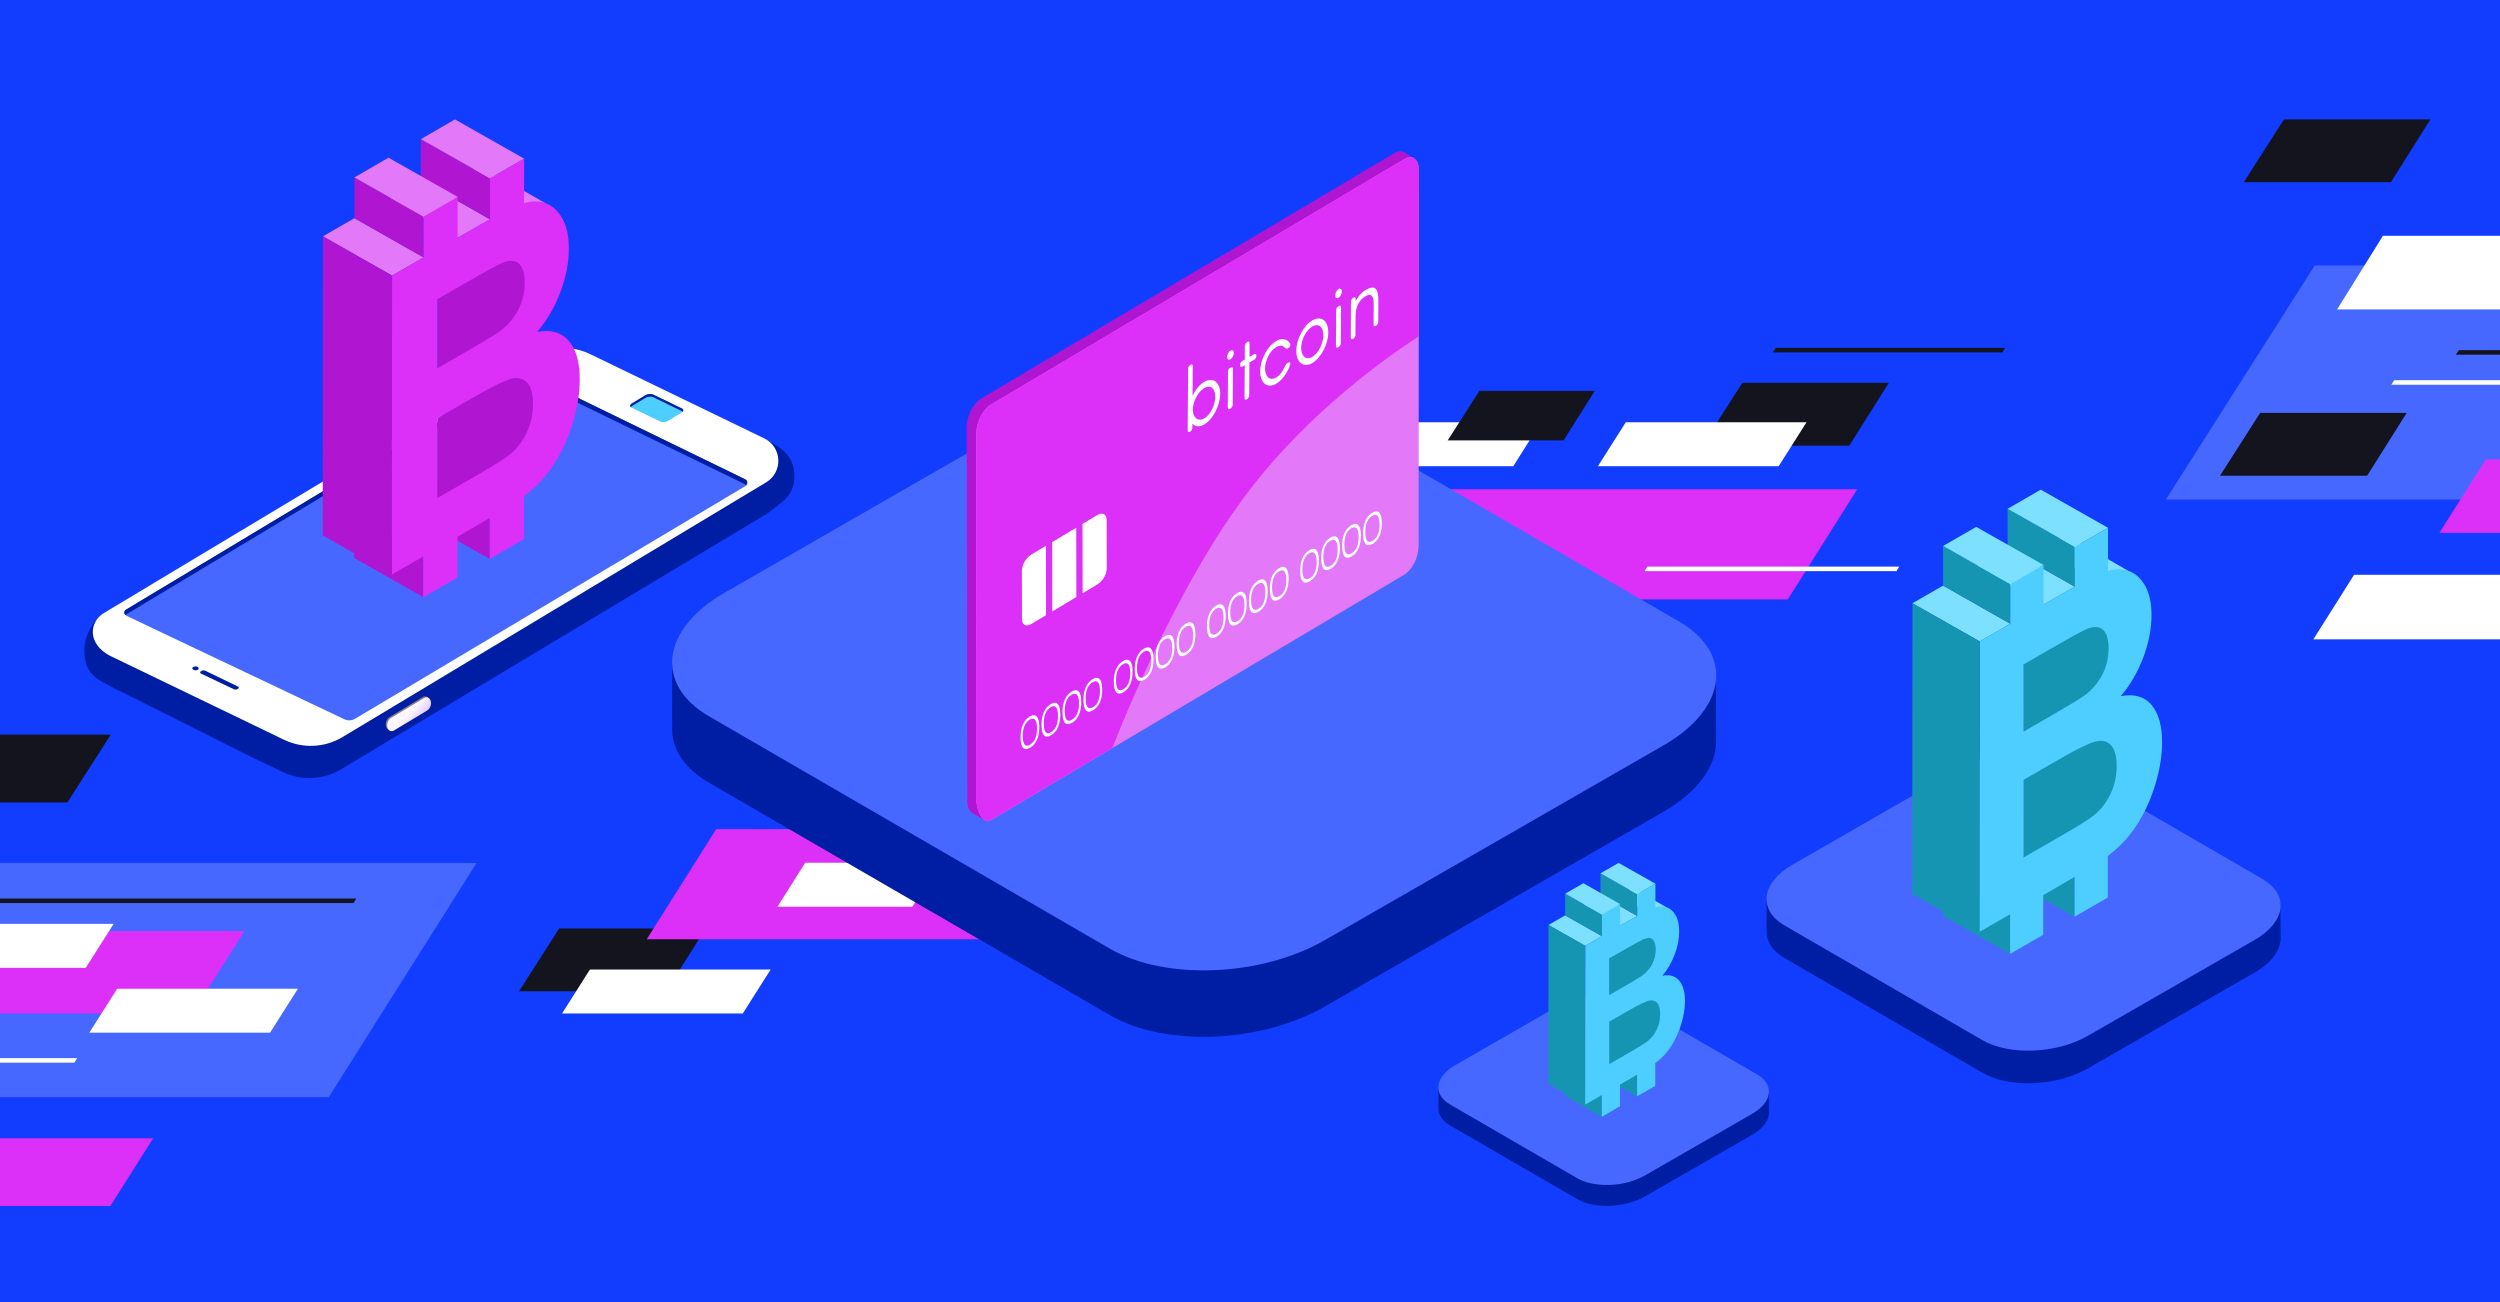<?xml version="1.0" encoding="UTF-8"?><svg id="Warstwa_1" xmlns="http://www.w3.org/2000/svg" xmlns:xlink="http://www.w3.org/1999/xlink" viewBox="0 0 384 200"><defs><style>.cls-1{fill:#b015d1;}.cls-2{fill:#1695b2;}.cls-3{fill:#123dff;}.cls-4{fill:#fff;}.cls-5{fill:#dc30f8;}.cls-6{fill:#4768ff;}.cls-7{fill:#7de0ff;}.cls-8{fill:#828282;}.cls-9{fill:url(#linear-gradient);}.cls-10{fill:#13141e;}.cls-11{fill:#001ea4;}.cls-12{fill:#e378f9;}.cls-13{fill:#4eceff;}</style><linearGradient id="linear-gradient" x1="66.96" y1="113.48" x2="62.8" y2="109.67" gradientUnits="userSpaceOnUse"><stop offset="0" stop-color="#9c74ff"/><stop offset="1" stop-color="#fff6ff"/></linearGradient></defs><path class="cls-3" d="M411.08-4.13H-32.32v209.34h443.4V-4.13Z"/><path class="cls-10" d="M-7.24,112.83h24.26l-6.67,10.43H-14.15l6.73-10.43h.19Z"/><path class="cls-6" d="M50.49,168.51h-115.12l22.86-35.94h114.96l-22.69,35.94Z"/><path class="cls-6" d="M447.8,76.73h-115.12l22.86-35.94h114.96l-22.69,35.94Z"/><path class="cls-4" d="M11.42,163.23H-27.26l.43-.7H11.85l-.43.7Z"/><path class="cls-4" d="M405.99,59.1h-38.68l.43-.7h38.68l-.43.7Z"/><path class="cls-4" d="M393.48,47.52h-34.5l7.04-11.3h34.5l-7.04,11.3Z"/><path class="cls-10" d="M54.3,138.71H-7.08l.52-.7h61.29l-.43.7Z"/><path class="cls-10" d="M307.56,54.13h-35.29l.52-.7h35.2l-.43.7Z"/><path class="cls-10" d="M412.48,54.48h-35.29l.52-.7h35.2l-.43.7Z"/><path class="cls-10" d="M347.25,63.42h22.42l-6.08,9.65h-22.6l6.17-9.65h.09Z"/><path class="cls-10" d="M350.9,18.34h22.42l-6.08,9.65h-22.6l6.17-9.65h.09Z"/><path class="cls-10" d="M85.98,142.61h22.42l-6.08,9.65h-22.6l6.17-9.65h.09Z"/><path class="cls-10" d="M267.71,58.8h22.42l-6.08,9.65h-22.6l6.17-9.65h.09Z"/><path class="cls-4" d="M385.75,98.2h-30.42l6.26-9.91h30.42l-6.26,9.91Z"/><path class="cls-4" d="M232.44,71.61h-20.71l4.26-6.75h20.71l-4.26,6.75Z"/><path class="cls-4" d="M143.71,139.27h-20.71l4.26-6.75h20.71l-4.26,6.75Z"/><path class="cls-5" d="M16.95,185.24H-14.97l6.57-10.4h31.92l-6.57,10.4Z"/><path class="cls-5" d="M29.54,155.67H-9.33l8-12.66h38.87l-8,12.66Z"/><path class="cls-5" d="M274.6,92.07h-69.87l10.67-16.92h69.87l-10.67,16.92Z"/><path class="cls-5" d="M169.21,144.27h-69.87l10.67-16.92h69.87l-10.67,16.92Z"/><path class="cls-5" d="M421.36,81.85h-46.67l7.13-11.3h46.67l-7.13,11.3Z"/><path class="cls-4" d="M13.3,148.66H-14.59l4.28-6.75h27.76l-4.28,6.75h.13Z"/><path class="cls-4" d="M41.61,158.62H13.72l4.28-6.75h27.76l-4.28,6.75h.13Z"/><path class="cls-4" d="M273.33,71.61h-27.89l4.28-6.75h27.76l-4.28,6.75h.13Z"/><path class="cls-4" d="M114.22,155.67h-27.89l4.28-6.75h27.76l-4.28,6.75h.13Z"/><path class="cls-4" d="M140.13,139.27h-20.71l4.26-6.75h20.71l-4.26,6.75Z"/><path class="cls-11" d="M263.6,113.76l-.06-11-10.75-.05-56.47-32.73c-8.43-4.89-23.17-4.3-32.92,1.31l-52.09,29.95c-.43.25-.83.5-1.22.75l-6.85-.03v10.19h0c.07,3.03,1.93,5.91,5.67,8.08l61.6,35.71c8.43,4.89,23.17,4.3,32.92-1.31l52.09-29.95c5.42-3.12,8.15-7.13,8.07-10.92h0Z"/><path class="cls-6" d="M170.52,145.74l-61.6-35.71c-8.43-4.89-7.36-13.39,2.4-19l52.09-29.95c9.75-5.61,24.49-6.19,32.92-1.31l61.6,35.71c8.43,4.89,7.36,13.39-2.4,19l-52.09,29.95c-9.75,5.61-24.49,6.19-32.92,1.31Z"/><path class="cls-11" d="M271.71,170.83l-.02-3.48-3.4-.02-17.88-10.37c-2.67-1.55-7.34-1.36-10.42.41l-16.49,9.48c-.14.08-.26.16-.39.24h-2.17s0,3.22,0,3.22h0c.02.96.61,1.87,1.8,2.56l19.51,11.31c2.67,1.55,7.34,1.36,10.42-.41l16.49-9.48c1.72-.99,2.58-2.26,2.56-3.46h0Z"/><path class="cls-6" d="M242.24,180.96l-19.51-11.31c-2.67-1.55-2.33-4.24.76-6.02l16.49-9.48c3.09-1.78,7.75-1.96,10.42-.41l19.51,11.31c2.67,1.55,2.33,4.24-.76,6.02l-16.49,9.48c-3.09,1.78-7.75,1.96-10.42.41Z"/><path class="cls-11" d="M350.3,144.01l-.03-5.42-5.29-.03-27.8-16.12c-4.15-2.41-11.41-2.12-16.21.64l-25.65,14.75c-.21.12-.41.25-.6.37l-3.37-.02v5.02h0c.03,1.49.95,2.91,2.79,3.98l30.33,17.58c4.15,2.41,11.41,2.12,16.21-.64l25.65-14.75c2.67-1.53,4.01-3.51,3.97-5.37h0Z"/><path class="cls-6" d="M304.47,159.75l-30.33-17.58c-4.15-2.41-3.62-6.59,1.18-9.35l25.65-14.75c4.8-2.76,12.06-3.05,16.21-.64l30.33,17.58c4.15,2.41,3.62,6.59-1.18,9.35l-25.65,14.75c-4.8,2.76-12.06,3.05-16.21.64Z"/><polygon class="cls-2" points="308.75 146.51 298.43 140.65 298.43 134.57 308.75 140.42 308.75 146.51"/><polygon class="cls-2" points="318.66 140.8 308.75 135.26 318.66 134.68 318.66 140.8"/><polygon class="cls-2" points="310.82 119.79 310.81 131.72 321.77 127.9 328.6 116.91 322.31 111.75 310.82 119.79"/><polygon class="cls-2" points="310.83 102.05 310.82 112.36 323.89 106.51 325.99 96.3 319.7 94.8 310.83 102.05"/><polygon class="cls-7" points="293.75 92.66 298.46 89.95 308.78 95.81 304.08 98.52 293.75 92.66"/><polygon class="cls-7" points="318.69 90.12 308.37 84.26 303.55 87.01 313.87 92.87 318.69 90.12"/><polygon class="cls-7" points="326.86 87.66 317.01 82 313.88 85.32 324.47 89.72 326.86 87.66"/><polygon class="cls-2" points="298.46 83.86 308.78 89.72 308.78 95.81 298.46 89.95 298.46 83.86"/><polygon class="cls-2" points="308.37 78.15 318.69 84 318.69 90.12 308.37 84.26 308.37 78.15"/><polygon class="cls-7" points="313.46 75.21 323.79 81.07 318.69 84 308.37 78.15 313.46 75.21"/><polygon class="cls-7" points="303.55 80.93 313.88 86.78 308.78 89.72 298.46 83.86 303.55 80.93"/><path class="cls-13" d="M318.66,140.8v-6.12c-.96.57-2.03,1.2-3.22,1.89l-1.6.92v6.09s-5.09,2.94-5.09,2.94v-6.09s-4.7,2.71-4.7,2.71l.03-44.62,4.7-2.71v-6.09s5.1-2.94,5.1-2.94v6.09s3.58-2.07,3.58-2.07c.43-.25.84-.47,1.23-.68v-6.12s5.1-2.93,5.1-2.93v6.63c1.14-.33,2.16-.35,3.08-.04,1.04.34,1.89,1.08,2.58,2.24.68,1.16,1.03,2.7,1.02,4.63,0,2.09-.43,4.25-1.27,6.48-.85,2.23-1.99,4.2-3.44,5.91,2.04-.38,3.61.06,4.7,1.34,1.09,1.28,1.64,3.2,1.64,5.78,0,2.03-.36,4.21-1.07,6.53-.71,2.33-1.68,4.42-2.91,6.29-1.19,1.8-2.64,3.34-4.36,4.61v6.39s-5.09,2.94-5.09,2.94ZM310.82,119.79v11.93s6.25-3.61,6.25-3.61c2.44-1.4,3.98-2.39,4.64-2.95,1.01-.82,1.82-1.89,2.46-3.2.63-1.31.95-2.75.95-4.34,0-1.34-.24-2.33-.73-2.99-.49-.65-1.19-.93-2.11-.82-.92.11-2.92,1.04-5.99,2.82l-5.46,3.15ZM310.83,102.05v10.32s4.42-2.55,4.42-2.55c2.63-1.52,4.27-2.51,4.91-2.98,1.16-.85,2.07-1.91,2.73-3.17.66-1.26.99-2.62.99-4.06,0-1.38-.28-2.34-.85-2.87-.57-.53-1.42-.57-2.55-.1-.67.28-2.6,1.34-5.78,3.18l-3.88,2.24Z"/><polygon class="cls-2" points="293.75 92.66 304.08 98.52 304.05 143.13 293.72 137.28 293.75 92.66"/><polygon class="cls-2" points="246.04 171.53 240.4 168.33 240.4 165 246.04 168.2 246.04 171.53"/><polygon class="cls-2" points="251.46 168.41 246.04 165.38 251.47 165.06 251.46 168.41"/><polygon class="cls-2" points="247.18 156.92 247.17 163.44 253.17 161.36 256.9 155.34 253.46 152.52 247.18 156.92"/><polygon class="cls-2" points="247.18 147.21 247.18 152.86 254.32 149.65 255.47 144.07 252.03 143.25 247.18 147.21"/><polygon class="cls-7" points="237.84 142.08 240.41 140.6 246.06 143.8 243.49 145.28 237.84 142.08"/><polygon class="cls-7" points="251.48 140.69 245.83 137.49 243.2 138.99 248.85 142.19 251.48 140.69"/><polygon class="cls-7" points="255.95 139.35 250.56 136.25 248.85 138.07 254.64 140.47 255.95 139.35"/><polygon class="cls-2" points="240.42 137.27 246.06 140.47 246.06 143.8 240.41 140.6 240.42 137.27"/><polygon class="cls-2" points="245.84 134.14 251.48 137.35 251.48 140.69 245.83 137.49 245.84 134.14"/><polygon class="cls-7" points="248.62 132.54 254.27 135.74 251.48 137.35 245.84 134.14 248.62 132.54"/><polygon class="cls-7" points="243.2 135.66 248.85 138.86 246.06 140.47 240.42 137.27 243.2 135.66"/><path class="cls-13" d="M251.46,168.41v-3.35c-.52.31-1.11.66-1.76,1.03l-.87.5v3.33s-2.79,1.61-2.79,1.61v-3.33s-2.57,1.48-2.57,1.48l.02-24.4,2.57-1.48v-3.33s2.79-1.61,2.79-1.61v3.33s1.96-1.13,1.96-1.13c.23-.13.46-.26.67-.37v-3.35s2.79-1.61,2.79-1.61v3.63c.62-.18,1.18-.19,1.68-.02.57.18,1.04.59,1.41,1.22.37.63.56,1.48.56,2.53,0,1.14-.23,2.32-.7,3.55-.46,1.22-1.09,2.3-1.88,3.23,1.12-.21,1.97.03,2.57.73.6.7.9,1.75.9,3.16,0,1.11-.19,2.3-.58,3.57-.39,1.27-.92,2.42-1.59,3.44-.65.98-1.44,1.83-2.39,2.52v3.5s-2.79,1.61-2.79,1.61ZM247.18,156.92v6.53s3.42-1.97,3.42-1.97c1.33-.77,2.18-1.31,2.54-1.61.55-.45,1-1.03,1.34-1.75.35-.72.52-1.51.52-2.37,0-.73-.13-1.28-.4-1.63-.27-.36-.65-.51-1.15-.45-.5.06-1.6.57-3.28,1.54l-2.98,1.72ZM247.18,147.21v5.64s2.42-1.4,2.42-1.4c1.44-.83,2.34-1.37,2.69-1.63.63-.46,1.13-1.04,1.49-1.73.36-.69.54-1.43.54-2.22,0-.75-.16-1.28-.47-1.57-.31-.29-.78-.31-1.39-.05-.37.16-1.42.73-3.16,1.74l-2.12,1.22Z"/><polygon class="cls-2" points="237.84 142.08 243.49 145.28 243.47 169.69 237.83 166.48 237.84 142.08"/><path class="cls-11" d="M121.79,71.49c-.56-2.33-3.71-3.73-3.71-3.73l-3.27-1.67-10.13,7.5c-8,3.23-20.88,8.66-22.18,9.54-1.87,1.24-14.31,13.47-16.93,16.01-2.61,2.54-4.59,5.69-5.34,6.29-.76.6-.52.25-2.3,2.97-.34.52-.6.93-.79,1.26h-9.83c.09-.78.07-1.46-.13-1.89-.89-1.86-6.28-7.46-10.12-7.7-1.38-.09-3.39-.32-5.47-.55l-11.6-6.71-5,2.2s-2.04,1.98-2.04,4.91c0,2.39.9,3.79,2.72,4.81,1.82,1.02,3.71,1.89,3.71,1.89l19.3,9.68,4.72,2.27c2.88,1.39,6.27,1.23,9.01-.41l7.46-4.49,57.83-34.7s.75-.47,2.44-1.87,2.23-3.27,1.67-5.6Z"/><path class="cls-4" d="M16.04,94.11l65.46-39.3c2.79-1.67,6.24-1.83,9.16-.41l26.72,12.93c2.75,1.33,2.92,5.17.31,6.75l-65.07,39.13c-2.74,1.65-6.13,1.8-9.01.41l-26.71-12.89c-3.43-1.79-3.32-5.15-.86-6.63Z"/><path class="cls-6" d="M19.43,94.59l33.47,15.89c.53.25,1.14.22,1.64-.08l59.99-35.76c.39-.23.37-.81-.04-1.01l-33.38-16.25c-.48-.23-1.04-.21-1.49.07l-60.22,36.21c-.36.22-.33.74.05.92Z"/><path class="cls-11" d="M19.33,94.41l60.23-36.21c.45-.27,1.02-.3,1.49-.07l33.38,16.25c.07.03.12.08.17.13.25-.27.19-.73-.17-.9l-33.38-16.25c-.48-.23-1.04-.21-1.49.07l-60.23,36.21c-.31.19-.33.61-.08.84.03-.02.05-.05.08-.07Z"/><path class="cls-8" d="M65.46,106.98c-.16-.04-.33-.02-.48.06h0l-5.14,3.09h0c-.24.14-.44.41-.54.75-.16.58.06,1.14.49,1.26.16.04.32.02.47-.06h0s0,0,0,0c.02,0,.03-.02.04-.03l5.03-3.03h0c.27-.13.5-.41.6-.79.16-.58-.06-1.14-.49-1.26Z"/><path class="cls-9" d="M65.68,107.13c-.16-.04-.33-.02-.48.06h0l-5.14,3.09h0c-.24.14-.44.41-.54.75-.16.58.06,1.14.49,1.26.16.04.32.02.47-.06h0s0,0,0,0c.02,0,.03-.02.04-.03l5.03-3.03h0c.27-.13.5-.41.6-.79.16-.58-.06-1.14-.49-1.26Z"/><path class="cls-11" d="M30.82,103.14l.15-.09c.17-.1.39-.11.57-.02l5.07,2.45c.12.08.07.21,0,.27l-.14.09c-.17.1-.38.11-.56.02l-5.07-2.41c-.13-.06-.13-.24-.01-.31Z"/><path class="cls-11" d="M30.52,102.66c0,.17-.22.3-.49.3s-.49-.14-.49-.3.22-.3.49-.3.49.14.49.3Z"/><path class="cls-13" d="M101.42,64.75l-4.42-2.14c-.31-.15-.28-.45.07-.66l2.04-1.24c.35-.22.9-.27,1.21-.12l4.42,2.14c.31.15.28.45-.07.66l-2.04,1.24c-.35.22-.9.27-1.21.12Z"/><path class="cls-11" d="M97.07,62.37l2.04-1.24c.35-.22.9-.27,1.21-.12l4.42,2.14c.05.02.09.05.12.09.15-.18.12-.38-.12-.5l-4.42-2.14c-.31-.15-.85-.1-1.21.12l-2.04,1.24c-.3.18-.36.42-.2.58.05-.06.11-.11.2-.17Z"/><polygon class="cls-1" points="65.03 91.73 54.4 85.7 54.41 79.44 65.03 85.47 65.03 91.73"/><polygon class="cls-1" points="75.23 85.85 65.03 80.15 75.23 79.55 75.23 85.85"/><polygon class="cls-1" points="67.16 64.23 67.15 76.51 78.44 72.58 85.46 61.26 78.99 55.96 67.16 64.23"/><polygon class="cls-1" points="67.17 45.96 67.17 56.59 80.61 50.56 82.78 40.05 76.31 38.5 67.17 45.96"/><polygon class="cls-12" points="49.6 36.3 54.44 33.51 65.06 39.54 60.22 42.33 49.6 36.3"/><polygon class="cls-12" points="75.26 33.69 64.64 27.66 59.68 30.49 70.3 36.52 75.26 33.69"/><polygon class="cls-12" points="83.68 31.16 73.53 25.33 70.31 28.75 81.21 33.27 83.68 31.16"/><polygon class="cls-1" points="54.44 27.25 65.07 33.27 65.06 39.54 54.44 33.51 54.44 27.25"/><polygon class="cls-1" points="64.64 21.37 75.27 27.39 75.26 33.69 64.64 27.66 64.64 21.37"/><polygon class="cls-12" points="69.88 18.34 80.51 24.37 75.27 27.39 64.64 21.37 69.88 18.34"/><polygon class="cls-12" points="59.68 24.22 70.31 30.25 65.07 33.27 54.44 27.25 59.68 24.22"/><path class="cls-5" d="M75.23,85.85v-6.3c-.98.59-2.09,1.24-3.31,1.94l-1.65.95v6.27s-5.24,3.02-5.24,3.02v-6.27s-4.84,2.79-4.84,2.79l.03-45.92,4.84-2.79v-6.27s5.24-3.02,5.24-3.02v6.27s3.69-2.13,3.69-2.13c.44-.25.86-.49,1.27-.7v-6.3s5.24-3.02,5.24-3.02v6.83c1.17-.34,2.23-.36,3.17-.04,1.07.35,1.95,1.11,2.65,2.31.7,1.19,1.06,2.78,1.05,4.76,0,2.15-.44,4.37-1.31,6.67-.87,2.3-2.05,4.32-3.54,6.08,2.1-.4,3.71.06,4.84,1.37,1.13,1.31,1.69,3.3,1.69,5.95,0,2.09-.37,4.33-1.1,6.72-.73,2.39-1.73,4.55-3,6.47-1.22,1.85-2.72,3.44-4.49,4.75v6.58s-5.24,3.02-5.24,3.02ZM67.16,64.23v12.28s6.43-3.71,6.43-3.71c2.51-1.45,4.1-2.46,4.77-3.03,1.03-.85,1.88-1.94,2.53-3.29.65-1.35.98-2.83.98-4.46,0-1.38-.25-2.4-.75-3.07-.5-.67-1.23-.95-2.17-.85-.95.11-3,1.07-6.17,2.9l-5.62,3.24ZM67.17,45.96v10.62s4.55-2.63,4.55-2.63c2.71-1.56,4.4-2.59,5.05-3.07,1.19-.87,2.13-1.96,2.81-3.26.68-1.3,1.02-2.69,1.02-4.17,0-1.42-.29-2.4-.88-2.95-.59-.55-1.46-.58-2.62-.1-.69.29-2.67,1.38-5.95,3.27l-4,2.3Z"/><polygon class="cls-1" points="49.6 36.3 60.22 42.33 60.19 88.26 49.57 82.23 49.6 36.3"/><path class="cls-1" d="M148.58,123.04l-.1-57.45c0-1.69,1-3.65,2.23-4.38l63.52-37.72c.53-.32,1.01-.34,1.39-.14h0s1.57.97,1.57.97l-.75,2.91-.04,55.72c0,1.69-1,3.65-2.23,4.38l-62.84,38.7h0l-2.04-1.18h0c-.44-.31-.72-.93-.72-1.82Z"/><path class="cls-12" d="M152.15,126.01l63.52-37.72c1.23-.73,2.23-2.69,2.23-4.38l.04-57.74c0-1.69-.99-2.47-2.22-1.74l-63.52,37.72c-1.23.73-2.23,2.69-2.23,4.38l-.04,56.04c0,1.69.99,4.16,2.22,3.43Z"/><path class="cls-5" d="M215.71,24.43l-63.52,37.72c-1.23.73-2.23,2.69-2.23,4.38l-.04,56.04c0,1.69.99,4.16,2.22,3.43l18.73-11.12h0s9.32-24.62,21.55-40.25c8.97-11.46,20.16-19.49,25.49-22.96l.02-25.5c0-1.69-.99-2.47-2.22-1.74Z"/><path class="cls-4" d="M166.27,80.48l2.29-1.37c.78-.47,1.42-.13,1.42.75l.02,7.44c0,.88-.63,1.98-1.42,2.45l-2.29,1.37-.02-10.65Z"/><polygon class="cls-4" points="165.33 91.7 161.63 93.92 161.61 83.27 165.31 81.06 165.33 91.7"/><path class="cls-4" d="M158.38,85.2l2.27-1.36.02,10.65-2.27,1.36c-.78.47-1.42.13-1.42-.75l-.02-7.44c0-.88.63-1.98,1.42-2.45Z"/><path class="cls-4" d="M182.77,66.31c-.23.13-.34.04-.34-.26l.06-9.34c0-.3.12-.53.35-.66l.03-.02c.23-.13.34-.04.34.26l-.03,4.51c.44-.94,1.08-1.74,1.8-2.16,1.35-.77,2.46.08,2.44,1.87-.01,1.77-1.13,3.94-2.48,4.71-.72.41-1.36.32-1.79-.14v.55c0,.3-.12.53-.35.66l-.03.02ZM186.67,60.96c0-1.28-.71-1.91-1.67-1.37-.94.53-1.78,2.06-1.79,3.33,0,1.25.82,1.88,1.76,1.35.96-.55,1.69-2.07,1.7-3.32Z"/><path class="cls-4" d="M188.49,54.8c0-.34.23-.79.52-.96.27-.15.51.03.5.37,0,.39-.24.82-.51.98-.29.17-.52,0-.51-.39ZM188.93,62.8c-.23.13-.34.04-.34-.26l.03-5.4c0-.3.12-.53.35-.66l.07-.04c.23-.13.34-.04.34.26l-.03,5.4c0,.3-.12.53-.35.66l-.07.04Z"/><path class="cls-4" d="M192.63,55.27l-.72.41-.03,4.98c0,.3-.12.53-.35.66l-.03.02c-.23.13-.34.04-.34-.26l.03-4.98-.37.21c-.23.13-.34.04-.34-.26,0-.27.12-.48.35-.61l.37-.21v-2.03c.01-.3.13-.53.36-.66l.03-.02c.23-.13.34-.04.34.26v2.03s.71-.41.71-.41c.23-.13.34-.05.34.23,0,.29-.12.51-.35.64Z"/><path class="cls-4" d="M197.8,53.5c-.18.1-.3.07-.42-.06-.3-.37-.78-.46-1.35-.13-.96.55-1.71,2.02-1.72,3.3,0,1.25.73,1.93,1.69,1.38.56-.32,1.05-.97,1.36-1.7.12-.27.24-.44.42-.54l.11-.06c.26-.15.39,0,.26.4-.43,1.22-1.24,2.34-2.15,2.86-1.35.77-2.45-.13-2.44-1.9.01-1.8,1.13-3.91,2.48-4.68.9-.51,1.68-.31,2.11.4.14.24,0,.54-.26.69l-.09.05Z"/><path class="cls-4" d="M199.11,53.88c.01-1.8,1.13-3.91,2.48-4.68,1.35-.77,2.46.08,2.44,1.87-.01,1.77-1.13,3.94-2.48,4.71-1.35.77-2.45-.13-2.44-1.9ZM199.86,53.45c0,1.25.73,1.93,1.69,1.38.96-.55,1.71-2.08,1.72-3.33,0-1.28-.73-1.9-1.69-1.35-.96.55-1.71,2.02-1.72,3.3Z"/><path class="cls-4" d="M205.09,45.35c0-.34.23-.79.52-.96.27-.15.51.03.5.37,0,.39-.24.82-.51.98-.29.17-.52,0-.51-.39ZM205.54,53.35c-.23.13-.35.04-.34-.26l.03-5.4c0-.3.12-.53.35-.66l.06-.04c.23-.13.35-.04.34.26l-.03,5.4c0,.3-.12.53-.35.66l-.06.04Z"/><path class="cls-4" d="M207.82,52.05c-.23.13-.34.04-.34-.26l.03-5.4c0-.3.12-.53.35-.66l.03-.02c.23-.13.34-.04.34.26v.3c.38-.76.91-1.38,1.56-1.75,1.36-.77,1.94-.3,1.93,1.71l-.02,3.15c0,.3-.12.53-.35.66l-.03.02c-.23.13-.34.04-.34-.26l.02-3.15c0-1.25-.42-1.62-1.21-1.17-.96.52-1.56,1.57-1.57,3l-.02,2.9c0,.3-.12.53-.35.66l-.03.02Z"/><path class="cls-4" d="M158.23,114.84c-.98.58-1.45-.03-1.47-1.53-.02-1.47.43-2.67,1.41-3.25.96-.57,1.45.07,1.47,1.54.02,1.5-.43,2.67-1.41,3.25ZM158.17,110.53c-.76.45-1.09,1.4-1.07,2.58.02,1.21.36,1.72,1.12,1.27.76-.45,1.09-1.36,1.07-2.57-.02-1.17-.36-1.72-1.12-1.27Z"/><path class="cls-4" d="M161.45,112.93c-.98.58-1.45-.03-1.47-1.53-.02-1.47.43-2.67,1.41-3.25.96-.57,1.45.06,1.47,1.54.02,1.5-.43,2.67-1.41,3.25ZM161.39,108.62c-.76.45-1.09,1.4-1.07,2.58.02,1.21.36,1.72,1.12,1.26.76-.45,1.09-1.36,1.07-2.57-.02-1.17-.36-1.72-1.12-1.27Z"/><path class="cls-4" d="M164.67,111.01c-.98.58-1.45-.03-1.47-1.53-.02-1.47.43-2.67,1.41-3.25.96-.57,1.45.06,1.47,1.54.02,1.5-.43,2.67-1.41,3.25ZM164.61,106.7c-.76.45-1.09,1.4-1.07,2.58.02,1.21.36,1.72,1.12,1.27.76-.45,1.09-1.36,1.07-2.57-.02-1.17-.36-1.72-1.12-1.27Z"/><path class="cls-4" d="M167.89,109.1c-.98.58-1.45-.03-1.47-1.53-.02-1.47.43-2.67,1.41-3.25.96-.57,1.45.07,1.47,1.54.02,1.5-.43,2.67-1.41,3.25ZM167.83,104.78c-.76.45-1.09,1.4-1.07,2.58.02,1.21.36,1.72,1.12,1.27.76-.45,1.09-1.36,1.07-2.57-.02-1.17-.36-1.72-1.12-1.27Z"/><path class="cls-4" d="M172.55,106.32c-.98.58-1.45-.03-1.47-1.53-.02-1.47.43-2.67,1.41-3.25.96-.57,1.45.06,1.47,1.54.02,1.5-.43,2.67-1.41,3.25ZM172.49,102.01c-.76.45-1.09,1.4-1.07,2.58.02,1.21.36,1.72,1.12,1.27.76-.45,1.09-1.36,1.07-2.57-.02-1.17-.36-1.72-1.12-1.27Z"/><path class="cls-4" d="M175.77,104.41c-.98.58-1.45-.03-1.47-1.53-.02-1.47.43-2.67,1.41-3.25.96-.57,1.45.07,1.47,1.54.02,1.5-.43,2.67-1.41,3.25ZM175.71,100.09c-.76.45-1.09,1.4-1.07,2.58.02,1.21.36,1.72,1.12,1.27.76-.45,1.09-1.36,1.07-2.57-.02-1.17-.36-1.72-1.12-1.27Z"/><path class="cls-4" d="M178.99,102.49c-.98.58-1.45-.03-1.47-1.53-.02-1.47.43-2.67,1.41-3.25.96-.57,1.45.06,1.47,1.54.02,1.5-.43,2.67-1.41,3.25ZM178.93,98.18c-.76.45-1.09,1.4-1.07,2.58.02,1.21.36,1.72,1.12,1.27.76-.45,1.09-1.36,1.07-2.57-.02-1.17-.36-1.72-1.12-1.27Z"/><path class="cls-4" d="M182.2,100.57c-.98.58-1.45-.03-1.47-1.53-.02-1.47.43-2.67,1.41-3.25.96-.57,1.45.06,1.47,1.54.02,1.5-.43,2.67-1.41,3.25ZM182.15,96.26c-.76.45-1.09,1.4-1.07,2.58.02,1.21.36,1.72,1.12,1.27.76-.45,1.09-1.36,1.07-2.57-.02-1.17-.36-1.72-1.12-1.27Z"/><path class="cls-4" d="M186.86,97.8c-.98.58-1.45-.03-1.47-1.53-.02-1.47.43-2.67,1.41-3.25.96-.57,1.45.06,1.47,1.54.02,1.5-.43,2.67-1.41,3.25ZM186.81,93.49c-.76.45-1.09,1.4-1.07,2.58.02,1.21.36,1.72,1.12,1.26.76-.45,1.09-1.36,1.07-2.57-.02-1.17-.36-1.72-1.12-1.27Z"/><path class="cls-4" d="M190.08,95.88c-.98.58-1.45-.03-1.47-1.53-.02-1.47.43-2.67,1.41-3.25.96-.57,1.45.06,1.47,1.54.02,1.5-.43,2.67-1.41,3.25ZM190.03,91.57c-.76.45-1.09,1.4-1.07,2.58.02,1.21.36,1.72,1.12,1.27.76-.45,1.09-1.36,1.07-2.57-.02-1.17-.36-1.72-1.12-1.27Z"/><path class="cls-4" d="M193.3,93.97c-.98.58-1.45-.03-1.47-1.53-.02-1.47.43-2.67,1.41-3.25.96-.57,1.45.07,1.47,1.54.02,1.5-.43,2.67-1.41,3.25ZM193.24,89.66c-.76.45-1.09,1.4-1.07,2.58.02,1.21.36,1.72,1.12,1.27.76-.45,1.09-1.36,1.07-2.57-.02-1.17-.36-1.72-1.12-1.27Z"/><path class="cls-4" d="M196.52,92.05c-.98.58-1.45-.03-1.47-1.53-.02-1.47.43-2.67,1.41-3.25.96-.57,1.45.06,1.47,1.54.02,1.5-.43,2.67-1.41,3.25ZM196.46,87.74c-.76.45-1.09,1.4-1.07,2.58.02,1.21.36,1.72,1.12,1.26.76-.45,1.09-1.36,1.07-2.57-.02-1.17-.36-1.72-1.12-1.27Z"/><path class="cls-4" d="M201.18,89.28c-.98.58-1.45-.03-1.47-1.53-.02-1.47.43-2.67,1.41-3.25.96-.57,1.45.06,1.47,1.54.02,1.5-.43,2.67-1.41,3.25ZM201.12,84.97c-.76.45-1.09,1.4-1.07,2.58.02,1.21.36,1.72,1.12,1.27.76-.45,1.09-1.36,1.07-2.57-.02-1.17-.36-1.72-1.12-1.27Z"/><path class="cls-4" d="M204.4,87.36c-.98.58-1.45-.03-1.47-1.53-.02-1.47.43-2.67,1.41-3.25.96-.57,1.45.06,1.47,1.54.02,1.5-.43,2.67-1.41,3.25ZM204.34,83.05c-.76.45-1.09,1.4-1.07,2.58.02,1.21.36,1.72,1.12,1.27.76-.45,1.09-1.36,1.07-2.57-.02-1.17-.36-1.72-1.12-1.27Z"/><path class="cls-4" d="M207.62,85.45c-.98.58-1.45-.03-1.47-1.53-.02-1.47.43-2.67,1.41-3.25.96-.57,1.45.06,1.47,1.54.02,1.5-.43,2.67-1.41,3.25ZM207.56,81.13c-.76.45-1.09,1.4-1.07,2.58.02,1.21.36,1.72,1.12,1.27.76-.45,1.09-1.36,1.07-2.57-.02-1.17-.36-1.72-1.12-1.27Z"/><path class="cls-4" d="M210.84,83.53c-.98.58-1.45-.03-1.47-1.53-.02-1.47.43-2.67,1.41-3.25.96-.57,1.45.06,1.47,1.54.02,1.5-.43,2.67-1.41,3.25ZM210.78,79.22c-.76.45-1.09,1.4-1.07,2.58.02,1.21.36,1.72,1.12,1.27.76-.45,1.09-1.36,1.07-2.57-.02-1.17-.36-1.72-1.12-1.27Z"/><path class="cls-4" d="M291.29,87.73h-38.68l.43-.7h38.68l-.43.7Z"/><path class="cls-10" d="M227.29,60.04h17.67l-4.79,7.6h-17.8l4.86-7.6h.07Z"/></svg>
